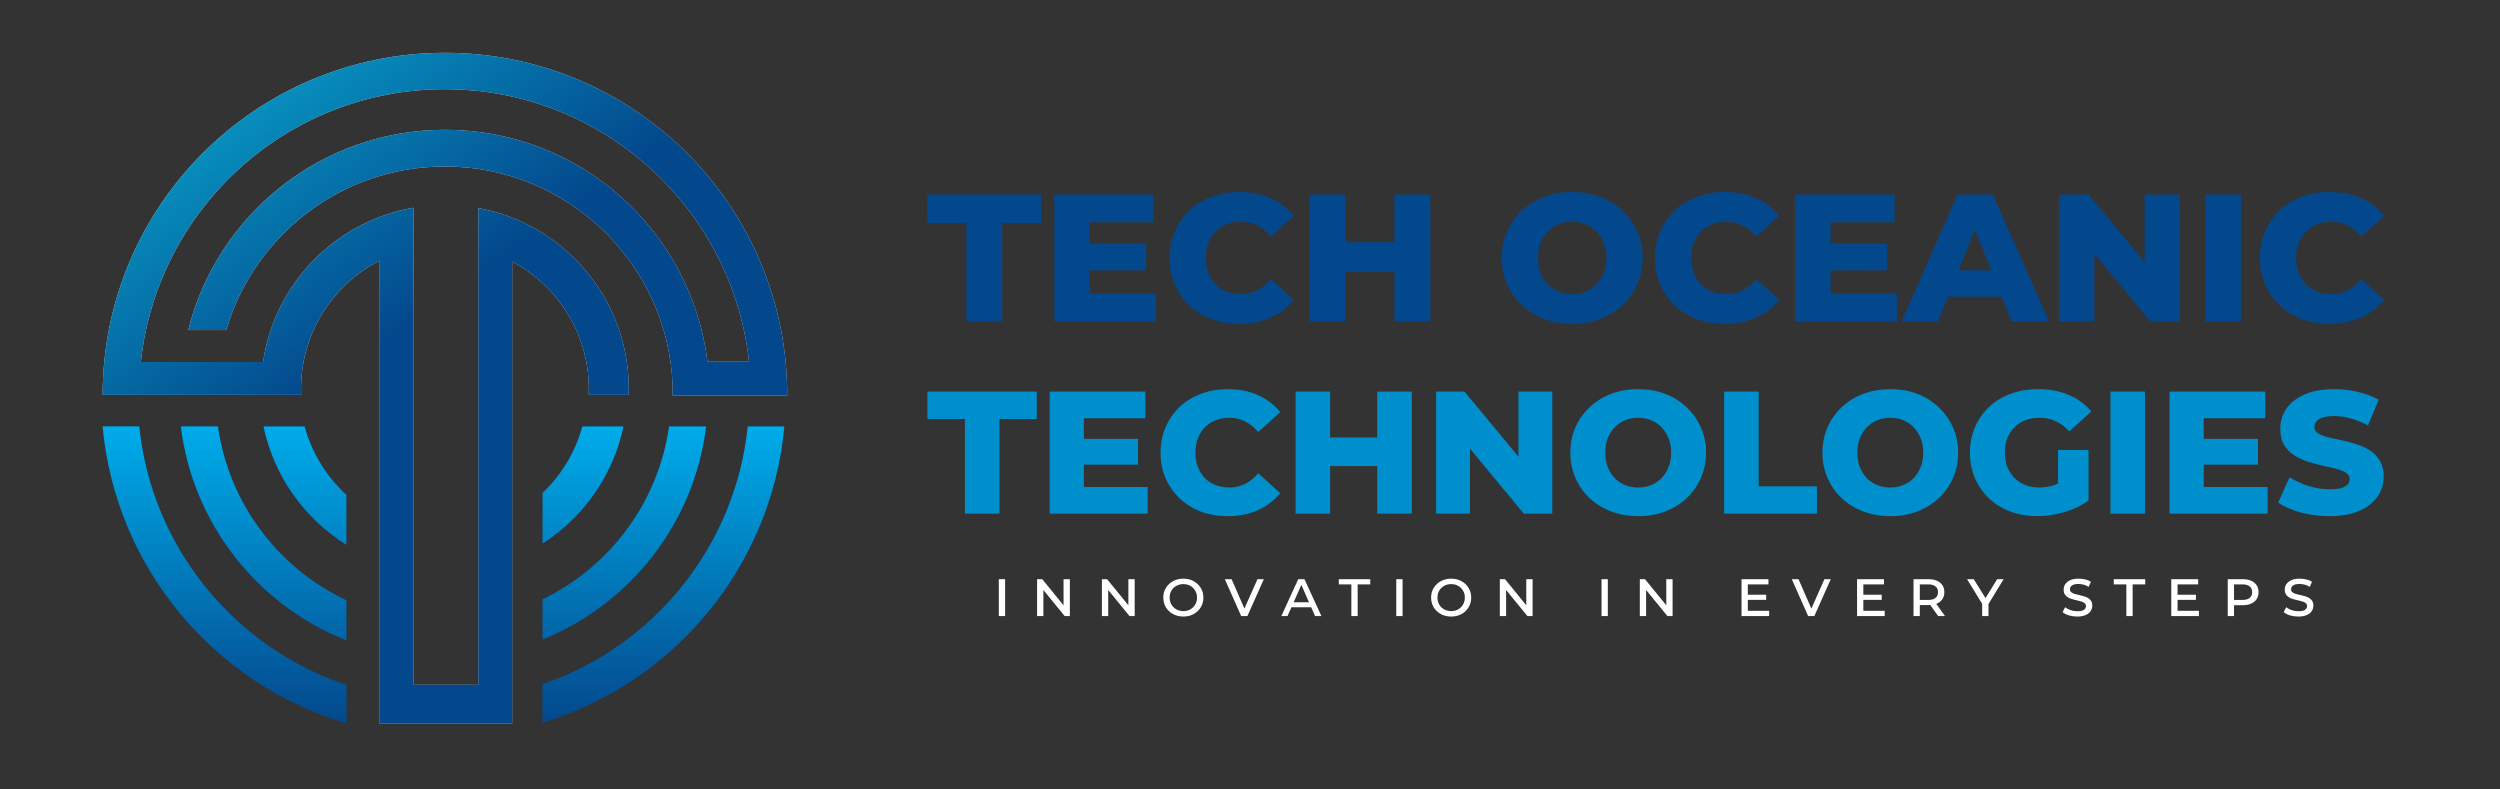 <svg width="171" height="54" viewBox="0 0 171 54" fill="none" xmlns="http://www.w3.org/2000/svg">
<rect x="0" y="0" width="171" height="54" fill="#333333" stroke="none"/>
<path fill-rule="evenodd" clip-rule="evenodd" d="M53.648 29.172H51.146C50.301 37.399 44.688 44.214 37.116 46.807V49.423C46.075 46.716 52.767 38.785 53.648 29.172ZM37.116 37.174V33.715C38.4 32.495 39.354 30.931 39.833 29.172H42.642C41.941 32.523 39.905 35.384 37.116 37.174ZM37.116 43.739V40.994C41.692 38.779 45.021 34.392 45.764 29.172H48.296C47.487 35.8 43.095 41.321 37.116 43.739ZM23.689 43.794V41.06C19.042 38.866 15.654 34.444 14.904 29.172H12.372C13.187 35.85 17.64 41.405 23.689 43.794ZM23.689 37.26V33.843C22.337 32.604 21.331 30.993 20.836 29.172H18.026C18.739 32.578 20.83 35.477 23.689 37.26ZM23.689 49.464V46.853C16.048 44.296 10.373 37.449 9.522 29.172H7.021C7.906 38.833 14.661 46.797 23.689 49.464Z" fill="url(#paint0_linear_2134_5188)"/>
<path fill-rule="evenodd" clip-rule="evenodd" d="M53.648 29.172H51.146C50.301 37.399 44.688 44.214 37.116 46.807V49.423C46.075 46.716 52.767 38.785 53.648 29.172ZM37.116 37.174V33.715C38.4 32.495 39.354 30.931 39.833 29.172H42.642C41.941 32.523 39.905 35.384 37.116 37.174ZM37.116 43.739V40.994C41.692 38.779 45.021 34.392 45.764 29.172H48.296C47.487 35.8 43.095 41.321 37.116 43.739ZM23.689 43.794V41.06C19.042 38.866 15.654 34.444 14.904 29.172H12.372C13.187 35.85 17.64 41.405 23.689 43.794ZM23.689 37.26V33.843C22.337 32.604 21.331 30.993 20.836 29.172H18.026C18.739 32.578 20.83 35.477 23.689 37.26ZM23.689 49.464V46.853C16.048 44.296 10.373 37.449 9.522 29.172H7.021C7.906 38.833 14.661 46.797 23.689 49.464Z" fill="url(#paint1_linear_2134_5188)"/>
<path fill-rule="evenodd" clip-rule="evenodd" d="M15.476 22.578H12.875C14.839 14.708 21.956 8.878 30.434 8.878C39.672 8.878 47.293 15.801 48.393 24.741H51.233C50.095 14.26 41.217 6.102 30.434 6.102C19.644 6.102 10.762 14.27 9.633 24.759H17.992C18.779 19.39 22.96 15.123 28.287 14.207V18.744H28.287V46.842H32.717V18.744H32.717V14.231C38.572 15.305 43.009 20.434 43.009 26.599C43.009 26.736 43.007 26.872 43.002 27.008H40.268C40.273 26.872 40.276 26.736 40.276 26.599C40.276 22.825 38.152 19.547 35.034 17.896V49.5H33.535V49.5H28.287V49.5H25.969V17.825C22.777 19.452 20.591 22.77 20.591 26.599C20.591 26.736 20.594 26.872 20.599 27.008H18.471V27.008H8.725V27.008H7.021C7.031 14.085 17.509 3.612 30.434 3.612C43.358 3.612 53.837 14.085 53.846 27.008H53.845C53.846 27.025 53.846 27.042 53.846 27.059H46.008V26.356C45.683 18.034 38.835 11.388 30.434 11.388C23.352 11.388 17.374 16.11 15.476 22.578Z" fill="#D9D9D9"/>
<path fill-rule="evenodd" clip-rule="evenodd" d="M15.476 22.578H12.875C14.839 14.708 21.956 8.878 30.434 8.878C39.672 8.878 47.293 15.801 48.393 24.741H51.233C50.095 14.26 41.217 6.102 30.434 6.102C19.644 6.102 10.762 14.27 9.633 24.759H17.992C18.779 19.39 22.96 15.123 28.287 14.207V18.744H28.287V46.842H32.717V18.744H32.717V14.231C38.572 15.305 43.009 20.434 43.009 26.599C43.009 26.736 43.007 26.872 43.002 27.008H40.268C40.273 26.872 40.276 26.736 40.276 26.599C40.276 22.825 38.152 19.547 35.034 17.896V49.5H33.535V49.5H28.287V49.5H25.969V17.825C22.777 19.452 20.591 22.77 20.591 26.599C20.591 26.736 20.594 26.872 20.599 27.008H18.471V27.008H8.725V27.008H7.021C7.031 14.085 17.509 3.612 30.434 3.612C43.358 3.612 53.837 14.085 53.846 27.008H53.845C53.846 27.025 53.846 27.042 53.846 27.059H46.008V26.356C45.683 18.034 38.835 11.388 30.434 11.388C23.352 11.388 17.374 16.11 15.476 22.578Z" fill="url(#paint2_linear_2134_5188)"/>
<path d="M66.1 21.977V15.251H63.437V13.306H71.204V15.251H68.553V21.977H66.1ZM74.371 16.663H78.397V18.496H74.371V16.663ZM74.545 20.081H79.078V21.977H72.117V13.306H78.917V15.201H74.545V20.081ZM84.762 22.15C84.077 22.15 83.441 22.043 82.855 21.828C82.276 21.605 81.773 21.291 81.343 20.887C80.922 20.482 80.592 20.007 80.353 19.462C80.113 18.909 79.993 18.302 79.993 17.641C79.993 16.981 80.113 16.378 80.353 15.833C80.592 15.28 80.922 14.801 81.343 14.396C81.773 13.992 82.276 13.682 82.855 13.467C83.441 13.244 84.077 13.133 84.762 13.133C85.563 13.133 86.277 13.273 86.905 13.554C87.541 13.835 88.069 14.239 88.49 14.768L86.93 16.18C86.649 15.85 86.339 15.598 86.001 15.424C85.67 15.251 85.299 15.164 84.886 15.164C84.531 15.164 84.205 15.222 83.907 15.338C83.61 15.453 83.354 15.622 83.139 15.845C82.933 16.06 82.768 16.32 82.644 16.626C82.528 16.931 82.471 17.27 82.471 17.641C82.471 18.013 82.528 18.352 82.644 18.657C82.768 18.963 82.933 19.227 83.139 19.45C83.354 19.665 83.61 19.83 83.907 19.945C84.205 20.061 84.531 20.119 84.886 20.119C85.299 20.119 85.67 20.032 86.001 19.858C86.339 19.685 86.649 19.433 86.93 19.103L88.49 20.515C88.069 21.035 87.541 21.44 86.905 21.729C86.277 22.01 85.563 22.15 84.762 22.15ZM95.38 13.306H97.833V21.977H95.38V13.306ZM92.036 21.977H89.584V13.306H92.036V21.977ZM95.554 18.595H91.863V16.564H95.554V18.595ZM107.54 22.15C106.846 22.15 106.206 22.038 105.62 21.816C105.034 21.593 104.522 21.279 104.084 20.874C103.655 20.461 103.32 19.982 103.081 19.437C102.841 18.892 102.722 18.294 102.722 17.641C102.722 16.989 102.841 16.39 103.081 15.845C103.32 15.3 103.655 14.825 104.084 14.421C104.522 14.008 105.034 13.69 105.62 13.467C106.206 13.244 106.846 13.133 107.54 13.133C108.242 13.133 108.882 13.244 109.46 13.467C110.046 13.69 110.554 14.008 110.983 14.421C111.413 14.825 111.747 15.3 111.987 15.845C112.234 16.39 112.358 16.989 112.358 17.641C112.358 18.294 112.234 18.896 111.987 19.45C111.747 19.995 111.413 20.47 110.983 20.874C110.554 21.279 110.046 21.593 109.46 21.816C108.882 22.038 108.242 22.15 107.54 22.15ZM107.54 20.119C107.87 20.119 108.176 20.061 108.457 19.945C108.746 19.83 108.993 19.665 109.2 19.45C109.414 19.227 109.58 18.963 109.695 18.657C109.819 18.352 109.881 18.013 109.881 17.641C109.881 17.262 109.819 16.923 109.695 16.626C109.58 16.32 109.414 16.06 109.2 15.845C108.993 15.622 108.746 15.453 108.457 15.338C108.176 15.222 107.87 15.164 107.54 15.164C107.21 15.164 106.9 15.222 106.611 15.338C106.33 15.453 106.082 15.622 105.868 15.845C105.661 16.06 105.496 16.32 105.372 16.626C105.257 16.923 105.199 17.262 105.199 17.641C105.199 18.013 105.257 18.352 105.372 18.657C105.496 18.963 105.661 19.227 105.868 19.45C106.082 19.665 106.33 19.83 106.611 19.945C106.9 20.061 107.21 20.119 107.54 20.119ZM117.966 22.15C117.28 22.15 116.644 22.043 116.058 21.828C115.48 21.605 114.976 21.291 114.547 20.887C114.126 20.482 113.795 20.007 113.556 19.462C113.317 18.909 113.197 18.302 113.197 17.641C113.197 16.981 113.317 16.378 113.556 15.833C113.795 15.28 114.126 14.801 114.547 14.396C114.976 13.992 115.48 13.682 116.058 13.467C116.644 13.244 117.28 13.133 117.966 13.133C118.766 13.133 119.481 13.273 120.108 13.554C120.744 13.835 121.273 14.239 121.694 14.768L120.133 16.18C119.852 15.85 119.543 15.598 119.204 15.424C118.874 15.251 118.502 15.164 118.089 15.164C117.734 15.164 117.408 15.222 117.111 15.338C116.814 15.453 116.558 15.622 116.343 15.845C116.136 16.06 115.971 16.32 115.847 16.626C115.732 16.931 115.674 17.27 115.674 17.641C115.674 18.013 115.732 18.352 115.847 18.657C115.971 18.963 116.136 19.227 116.343 19.45C116.558 19.665 116.814 19.83 117.111 19.945C117.408 20.061 117.734 20.119 118.089 20.119C118.502 20.119 118.874 20.032 119.204 19.858C119.543 19.685 119.852 19.433 120.133 19.103L121.694 20.515C121.273 21.035 120.744 21.44 120.108 21.729C119.481 22.01 118.766 22.15 117.966 22.15ZM125.042 16.663H129.067V18.496H125.042V16.663ZM125.215 20.081H129.748V21.977H122.787V13.306H129.587V15.201H125.215V20.081ZM130.069 21.977L133.896 13.306H136.312L140.151 21.977H137.6L134.602 14.508H135.568L132.571 21.977H130.069ZM132.162 20.292L132.794 18.484H137.03L137.662 20.292H132.162ZM140.847 21.977V13.306H142.866L147.647 19.078H146.693V13.306H149.096V21.977H147.077L142.296 16.204H143.25V21.977H140.847ZM150.826 21.977V13.306H153.278V21.977H150.826ZM159.346 22.15C158.661 22.15 158.025 22.043 157.438 21.828C156.86 21.605 156.357 21.291 155.927 20.887C155.506 20.482 155.176 20.007 154.936 19.462C154.697 18.909 154.577 18.302 154.577 17.641C154.577 16.981 154.697 16.378 154.936 15.833C155.176 15.28 155.506 14.801 155.927 14.396C156.357 13.992 156.86 13.682 157.438 13.467C158.025 13.244 158.661 13.133 159.346 13.133C160.147 13.133 160.861 13.273 161.489 13.554C162.125 13.835 162.653 14.239 163.074 14.768L161.514 16.18C161.233 15.85 160.923 15.598 160.585 15.424C160.254 15.251 159.883 15.164 159.47 15.164C159.115 15.164 158.789 15.222 158.491 15.338C158.194 15.453 157.938 15.622 157.723 15.845C157.517 16.06 157.352 16.32 157.228 16.626C157.112 16.931 157.054 17.27 157.054 17.641C157.054 18.013 157.112 18.352 157.228 18.657C157.352 18.963 157.517 19.227 157.723 19.45C157.938 19.665 158.194 19.83 158.491 19.945C158.789 20.061 159.115 20.119 159.47 20.119C159.883 20.119 160.254 20.032 160.585 19.858C160.923 19.685 161.233 19.433 161.514 19.103L163.074 20.515C162.653 21.035 162.125 21.44 161.489 21.729C160.861 22.01 160.147 22.15 159.346 22.15Z" fill="#03488C"/>
<path d="M66 35.137V28.659H63.435V26.786H70.916V28.659H68.362V35.137H66ZM73.967 30.019H77.844V31.784H73.967V30.019ZM74.134 33.311H78.5V35.137H71.796V26.786H78.345V28.611H74.134V33.311ZM83.975 35.304C83.314 35.304 82.702 35.2 82.137 34.994C81.581 34.779 81.096 34.477 80.682 34.087C80.276 33.697 79.958 33.24 79.728 32.715C79.497 32.182 79.382 31.598 79.382 30.961C79.382 30.325 79.497 29.744 79.728 29.219C79.958 28.686 80.276 28.225 80.682 27.835C81.096 27.446 81.581 27.148 82.137 26.941C82.702 26.726 83.314 26.619 83.975 26.619C84.746 26.619 85.434 26.754 86.039 27.024C86.651 27.295 87.16 27.684 87.566 28.193L86.062 29.553C85.792 29.235 85.494 28.993 85.168 28.826C84.85 28.659 84.492 28.575 84.094 28.575C83.752 28.575 83.438 28.631 83.151 28.742C82.865 28.854 82.619 29.017 82.412 29.231C82.213 29.438 82.054 29.689 81.935 29.983C81.823 30.277 81.768 30.603 81.768 30.961C81.768 31.319 81.823 31.645 81.935 31.939C82.054 32.234 82.213 32.488 82.412 32.703C82.619 32.91 82.865 33.069 83.151 33.18C83.438 33.291 83.752 33.347 84.094 33.347C84.492 33.347 84.85 33.264 85.168 33.097C85.494 32.93 85.792 32.687 86.062 32.369L87.566 33.729C87.16 34.23 86.651 34.62 86.039 34.898C85.434 35.169 84.746 35.304 83.975 35.304ZM94.202 26.786H96.564V35.137H94.202V26.786ZM90.981 35.137H88.619V26.786H90.981V35.137ZM94.369 31.88H90.814V29.923H94.369V31.88ZM98.23 35.137V26.786H100.175L104.78 32.345H103.861V26.786H106.176V35.137H104.231L99.626 29.577H100.545V35.137H98.23ZM112.053 35.304C111.385 35.304 110.769 35.196 110.204 34.982C109.64 34.767 109.146 34.465 108.725 34.075C108.311 33.677 107.989 33.216 107.759 32.691C107.528 32.166 107.413 31.59 107.413 30.961C107.413 30.333 107.528 29.756 107.759 29.231C107.989 28.706 108.311 28.249 108.725 27.859C109.146 27.462 109.64 27.155 110.204 26.941C110.769 26.726 111.385 26.619 112.053 26.619C112.729 26.619 113.346 26.726 113.903 26.941C114.467 27.155 114.956 27.462 115.37 27.859C115.783 28.249 116.106 28.706 116.336 29.231C116.575 29.756 116.694 30.333 116.694 30.961C116.694 31.59 116.575 32.17 116.336 32.703C116.106 33.228 115.783 33.685 115.37 34.075C114.956 34.465 114.467 34.767 113.903 34.982C113.346 35.196 112.729 35.304 112.053 35.304ZM112.053 33.347C112.371 33.347 112.666 33.291 112.936 33.18C113.215 33.069 113.453 32.91 113.652 32.703C113.859 32.488 114.018 32.234 114.129 31.939C114.248 31.645 114.308 31.319 114.308 30.961C114.308 30.595 114.248 30.269 114.129 29.983C114.018 29.689 113.859 29.438 113.652 29.231C113.453 29.017 113.215 28.854 112.936 28.742C112.666 28.631 112.371 28.575 112.053 28.575C111.735 28.575 111.437 28.631 111.159 28.742C110.888 28.854 110.65 29.017 110.443 29.231C110.244 29.438 110.085 29.689 109.966 29.983C109.854 30.269 109.799 30.595 109.799 30.961C109.799 31.319 109.854 31.645 109.966 31.939C110.085 32.234 110.244 32.488 110.443 32.703C110.65 32.91 110.888 33.069 111.159 33.18C111.437 33.291 111.735 33.347 112.053 33.347ZM117.931 35.137V26.786H120.293V33.264H124.278V35.137H117.931ZM129.296 35.304C128.628 35.304 128.012 35.196 127.447 34.982C126.882 34.767 126.389 34.465 125.968 34.075C125.554 33.677 125.232 33.216 125.001 32.691C124.771 32.166 124.655 31.59 124.655 30.961C124.655 30.333 124.771 29.756 125.001 29.231C125.232 28.706 125.554 28.249 125.968 27.859C126.389 27.462 126.882 27.155 127.447 26.941C128.012 26.726 128.628 26.619 129.296 26.619C129.972 26.619 130.588 26.726 131.145 26.941C131.71 27.155 132.199 27.462 132.613 27.859C133.026 28.249 133.348 28.706 133.579 29.231C133.817 29.756 133.937 30.333 133.937 30.961C133.937 31.59 133.817 32.17 133.579 32.703C133.348 33.228 133.026 33.685 132.613 34.075C132.199 34.465 131.71 34.767 131.145 34.982C130.588 35.196 129.972 35.304 129.296 35.304ZM129.296 33.347C129.614 33.347 129.908 33.291 130.179 33.18C130.457 33.069 130.696 32.91 130.895 32.703C131.101 32.488 131.26 32.234 131.372 31.939C131.491 31.645 131.551 31.319 131.551 30.961C131.551 30.595 131.491 30.269 131.372 29.983C131.26 29.689 131.101 29.438 130.895 29.231C130.696 29.017 130.457 28.854 130.179 28.742C129.908 28.631 129.614 28.575 129.296 28.575C128.978 28.575 128.68 28.631 128.401 28.742C128.131 28.854 127.892 29.017 127.685 29.231C127.487 29.438 127.328 29.689 127.208 29.983C127.097 30.269 127.041 30.595 127.041 30.961C127.041 31.319 127.097 31.645 127.208 31.939C127.328 32.234 127.487 32.488 127.685 32.703C127.892 32.91 128.131 33.069 128.401 33.18C128.68 33.291 128.978 33.347 129.296 33.347ZM139.349 35.304C138.689 35.304 138.077 35.2 137.512 34.994C136.948 34.779 136.458 34.477 136.045 34.087C135.639 33.697 135.321 33.24 135.09 32.715C134.86 32.182 134.744 31.598 134.744 30.961C134.744 30.325 134.86 29.744 135.09 29.219C135.321 28.686 135.643 28.225 136.057 27.835C136.47 27.446 136.96 27.148 137.524 26.941C138.097 26.726 138.721 26.619 139.397 26.619C140.185 26.619 140.888 26.75 141.509 27.012C142.129 27.275 142.642 27.653 143.048 28.146L141.545 29.506C141.258 29.196 140.948 28.965 140.614 28.814C140.288 28.655 139.922 28.575 139.517 28.575C139.159 28.575 138.833 28.631 138.538 28.742C138.244 28.854 137.993 29.017 137.787 29.231C137.58 29.438 137.417 29.689 137.298 29.983C137.186 30.269 137.131 30.595 137.131 30.961C137.131 31.311 137.186 31.633 137.298 31.927C137.417 32.222 137.58 32.476 137.787 32.691C137.993 32.898 138.24 33.061 138.526 33.18C138.821 33.291 139.143 33.347 139.493 33.347C139.843 33.347 140.185 33.291 140.519 33.18C140.853 33.061 141.191 32.862 141.533 32.584L142.857 34.242C142.38 34.584 141.827 34.846 141.199 35.029C140.57 35.212 139.954 35.304 139.349 35.304ZM140.769 33.932V30.782H142.857V34.242L140.769 33.932ZM144.355 35.137V26.786H146.717V35.137H144.355ZM150.568 30.019H154.446V31.784H150.568V30.019ZM150.736 33.311H155.102V35.137H148.397V26.786H154.947V28.611H150.736V33.311ZM159.348 35.304C158.664 35.304 158.003 35.22 157.367 35.053C156.739 34.878 156.226 34.656 155.828 34.385L156.604 32.643C156.977 32.882 157.407 33.081 157.892 33.24C158.385 33.391 158.874 33.467 159.359 33.467C159.686 33.467 159.948 33.439 160.147 33.383C160.346 33.319 160.489 33.24 160.576 33.144C160.672 33.041 160.719 32.922 160.719 32.786C160.719 32.596 160.632 32.444 160.457 32.333C160.282 32.222 160.055 32.13 159.777 32.059C159.499 31.987 159.188 31.916 158.846 31.844C158.512 31.772 158.174 31.681 157.832 31.57C157.498 31.458 157.192 31.315 156.914 31.14C156.635 30.957 156.409 30.723 156.234 30.436C156.059 30.142 155.971 29.772 155.971 29.327C155.971 28.826 156.107 28.372 156.377 27.967C156.655 27.561 157.069 27.235 157.618 26.988C158.166 26.742 158.85 26.619 159.67 26.619C160.218 26.619 160.755 26.682 161.28 26.809C161.813 26.929 162.286 27.108 162.7 27.346L161.972 29.1C161.574 28.885 161.181 28.726 160.791 28.623C160.401 28.512 160.024 28.456 159.658 28.456C159.332 28.456 159.069 28.492 158.87 28.563C158.671 28.627 158.528 28.714 158.441 28.826C158.353 28.937 158.31 29.064 158.31 29.207C158.31 29.39 158.393 29.538 158.56 29.649C158.735 29.752 158.962 29.84 159.24 29.911C159.526 29.975 159.837 30.043 160.171 30.114C160.513 30.186 160.851 30.277 161.185 30.389C161.527 30.492 161.837 30.635 162.115 30.818C162.394 30.993 162.616 31.228 162.783 31.522C162.958 31.808 163.046 32.17 163.046 32.608C163.046 33.093 162.907 33.542 162.628 33.956C162.358 34.361 161.948 34.687 161.399 34.934C160.859 35.181 160.175 35.304 159.348 35.304Z" fill="#008FCD"/>
<path d="M68.318 42.137V39.616H68.749V42.137H68.318ZM70.937 42.137V39.616H71.292L72.911 41.604H72.747V39.616H73.178V42.137H72.823L71.198 40.149H71.367V42.137H70.937ZM75.371 42.137V39.616H75.726L77.346 41.604H77.181V39.616H77.612V42.137H77.257L75.633 40.149H75.801V42.137H75.371ZM80.941 42.172C80.681 42.172 80.447 42.116 80.24 42.004C80.033 41.891 79.869 41.737 79.747 41.542C79.629 41.344 79.57 41.12 79.57 40.872C79.57 40.626 79.629 40.406 79.747 40.211C79.869 40.016 80.033 39.862 80.24 39.749C80.447 39.637 80.681 39.581 80.941 39.581C81.204 39.581 81.438 39.637 81.642 39.749C81.849 39.862 82.012 40.016 82.13 40.211C82.252 40.406 82.312 40.626 82.312 40.872C82.312 41.12 82.252 41.344 82.13 41.542C82.012 41.737 81.849 41.891 81.642 42.004C81.438 42.116 81.204 42.172 80.941 42.172ZM80.941 41.8C81.121 41.8 81.281 41.76 81.42 41.68C81.562 41.6 81.673 41.49 81.753 41.351C81.836 41.209 81.877 41.051 81.877 40.876C81.877 40.696 81.836 40.538 81.753 40.402C81.673 40.263 81.562 40.153 81.42 40.073C81.281 39.993 81.121 39.953 80.941 39.953C80.763 39.953 80.604 39.993 80.462 40.073C80.32 40.15 80.207 40.258 80.124 40.397C80.045 40.536 80.005 40.696 80.005 40.876C80.005 41.051 80.045 41.209 80.124 41.351C80.207 41.49 80.32 41.6 80.462 41.68C80.604 41.76 80.763 41.8 80.941 41.8ZM84.897 42.137L83.779 39.616H84.241L85.248 41.924H84.986L86.011 39.616H86.446L85.323 42.137H84.897ZM87.645 42.137L88.799 39.616H89.225L90.383 42.137H89.948L88.941 39.842H89.087L88.066 42.137H87.645ZM88.173 41.538L88.288 41.196H89.673L89.788 41.538H88.173ZM92.433 42.137V39.971H91.573V39.616H93.725V39.971H92.864V42.137H92.433ZM95.505 42.137V39.616H95.935V42.137H95.505ZM99.259 42.172C98.999 42.172 98.765 42.116 98.558 42.004C98.351 41.891 98.187 41.737 98.066 41.542C97.947 41.344 97.888 41.12 97.888 40.872C97.888 40.626 97.947 40.406 98.066 40.211C98.187 40.016 98.351 39.862 98.558 39.749C98.765 39.637 98.999 39.581 99.259 39.581C99.523 39.581 99.756 39.637 99.961 39.749C100.168 39.862 100.33 40.016 100.449 40.211C100.57 40.406 100.631 40.626 100.631 40.872C100.631 41.12 100.57 41.344 100.449 41.542C100.33 41.737 100.168 41.891 99.961 42.004C99.756 42.116 99.523 42.172 99.259 42.172ZM99.259 41.8C99.44 41.8 99.6 41.76 99.739 41.68C99.881 41.6 99.992 41.49 100.072 41.351C100.154 41.209 100.196 41.051 100.196 40.876C100.196 40.696 100.154 40.538 100.072 40.402C99.992 40.263 99.881 40.153 99.739 40.073C99.6 39.993 99.44 39.953 99.259 39.953C99.082 39.953 98.922 39.993 98.78 40.073C98.638 40.15 98.526 40.258 98.443 40.397C98.363 40.536 98.323 40.696 98.323 40.876C98.323 41.051 98.363 41.209 98.443 41.351C98.526 41.49 98.638 41.6 98.78 41.68C98.922 41.76 99.082 41.8 99.259 41.8ZM102.588 42.137V39.616H102.943L104.563 41.604H104.398V39.616H104.829V42.137H104.474L102.85 40.149H103.018V42.137H102.588ZM109.545 42.137V39.616H109.976V42.137H109.545ZM112.164 42.137V39.616H112.519L114.138 41.604H113.974V39.616H114.405V42.137H114.05L112.425 40.149H112.594V42.137H112.164ZM119.48 40.681H120.807V41.032H119.48V40.681ZM119.551 41.777H121.011V42.137H119.121V39.616H120.962V39.971H119.551V41.777ZM123.676 42.137L122.558 39.616H123.019L124.027 41.924H123.765L124.79 39.616H125.225L124.102 42.137H123.676ZM127.382 40.681H128.709V41.032H127.382V40.681ZM127.453 41.777H128.913V42.137H127.023V39.616H128.864V39.971H127.453V41.777ZM130.885 42.137V39.616H131.915C132.136 39.616 132.327 39.652 132.487 39.723C132.647 39.791 132.771 39.891 132.86 40.024C132.949 40.155 132.993 40.314 132.993 40.504C132.993 40.687 132.949 40.845 132.86 40.978C132.771 41.112 132.647 41.214 132.487 41.285C132.327 41.353 132.136 41.387 131.915 41.387H131.125L131.315 41.191V42.137H130.885ZM132.571 42.137L131.915 41.223H132.381L133.037 42.137H132.571ZM131.315 41.24L131.151 41.036H131.888C132.107 41.036 132.273 40.99 132.385 40.899C132.5 40.807 132.558 40.675 132.558 40.504C132.558 40.332 132.5 40.2 132.385 40.109C132.273 40.017 132.107 39.971 131.888 39.971H131.151L131.315 39.767V41.24ZM135.581 42.137V41.16L135.665 41.44L134.547 39.616H135.004L135.927 41.098H135.692L136.606 39.616H137.049L135.936 41.44L136.011 41.16V42.137H135.581ZM143.111 41.418C143.111 41.572 143.069 41.705 142.987 41.817C142.907 41.93 142.79 42.017 142.636 42.079C142.485 42.141 142.302 42.172 142.086 42.172C141.89 42.172 141.7 42.146 141.513 42.092C141.33 42.036 141.186 41.962 141.083 41.87L141.251 41.533C141.352 41.613 141.478 41.68 141.629 41.733C141.78 41.783 141.938 41.808 142.103 41.808C142.316 41.808 142.466 41.774 142.552 41.706C142.637 41.635 142.68 41.552 142.68 41.458C142.68 41.375 142.652 41.31 142.596 41.263C142.543 41.212 142.47 41.174 142.379 41.147C142.287 41.117 142.186 41.091 142.077 41.067C141.97 41.044 141.862 41.017 141.753 40.987C141.646 40.958 141.547 40.918 141.456 40.867C141.367 40.817 141.294 40.749 141.238 40.663C141.182 40.575 141.154 40.464 141.154 40.331C141.154 40.18 141.195 40.048 141.278 39.936C141.361 39.823 141.478 39.736 141.629 39.674C141.78 39.612 141.96 39.581 142.17 39.581C142.324 39.581 142.476 39.598 142.627 39.634C142.778 39.666 142.908 39.721 143.018 39.798L142.862 40.144C142.756 40.07 142.64 40.019 142.516 39.989C142.395 39.959 142.275 39.944 142.157 39.944C141.956 39.944 141.809 39.98 141.717 40.051C141.629 40.119 141.584 40.203 141.584 40.304C141.584 40.387 141.612 40.453 141.669 40.504C141.725 40.551 141.797 40.589 141.886 40.619C141.978 40.646 142.078 40.671 142.188 40.694C142.297 40.718 142.405 40.745 142.512 40.774C142.618 40.804 142.717 40.844 142.809 40.894C142.901 40.944 142.973 41.013 143.027 41.098C143.083 41.181 143.111 41.288 143.111 41.418ZM145.443 42.137V39.971H144.582V39.616H146.734V39.971H145.873V42.137H145.443ZM148.874 40.681H150.201V41.032H148.874V40.681ZM148.945 41.777H150.405V42.137H148.514V39.616H150.356V39.971H148.945V41.777ZM152.377 42.137V39.616H153.406C153.628 39.616 153.819 39.652 153.979 39.723C154.138 39.791 154.263 39.891 154.351 40.024C154.44 40.155 154.484 40.314 154.484 40.504C154.484 40.69 154.44 40.85 154.351 40.983C154.263 41.116 154.138 41.218 153.979 41.289C153.819 41.36 153.628 41.396 153.406 41.396H152.616L152.807 41.191V42.137H152.377ZM152.807 41.24L152.643 41.036H153.379C153.598 41.036 153.764 40.99 153.876 40.899C153.992 40.807 154.05 40.675 154.05 40.504C154.05 40.332 153.992 40.2 153.876 40.109C153.764 40.017 153.598 39.971 153.379 39.971H152.643L152.807 39.767V41.24ZM158.234 41.418C158.234 41.572 158.193 41.705 158.11 41.817C158.03 41.93 157.913 42.017 157.76 42.079C157.609 42.141 157.425 42.172 157.209 42.172C157.014 42.172 156.823 42.146 156.637 42.092C156.453 42.036 156.31 41.962 156.206 41.87L156.375 41.533C156.476 41.613 156.601 41.68 156.752 41.733C156.903 41.783 157.061 41.808 157.227 41.808C157.44 41.808 157.59 41.774 157.675 41.706C157.761 41.635 157.804 41.552 157.804 41.458C157.804 41.375 157.776 41.31 157.72 41.263C157.666 41.212 157.594 41.174 157.502 41.147C157.411 41.117 157.31 41.091 157.2 41.067C157.094 41.044 156.986 41.017 156.877 40.987C156.77 40.958 156.671 40.918 156.579 40.867C156.49 40.817 156.418 40.749 156.362 40.663C156.306 40.575 156.277 40.464 156.277 40.331C156.277 40.18 156.319 40.048 156.402 39.936C156.485 39.823 156.601 39.736 156.752 39.674C156.903 39.612 157.084 39.581 157.294 39.581C157.448 39.581 157.6 39.598 157.751 39.634C157.902 39.666 158.032 39.721 158.141 39.798L157.986 40.144C157.879 40.07 157.764 40.019 157.64 39.989C157.519 39.959 157.399 39.944 157.28 39.944C157.079 39.944 156.933 39.98 156.841 40.051C156.752 40.119 156.708 40.203 156.708 40.304C156.708 40.387 156.736 40.453 156.792 40.504C156.848 40.551 156.921 40.589 157.01 40.619C157.101 40.646 157.202 40.671 157.311 40.694C157.421 40.718 157.529 40.745 157.635 40.774C157.742 40.804 157.841 40.844 157.933 40.894C158.024 40.944 158.097 41.013 158.15 41.098C158.206 41.181 158.234 41.288 158.234 41.418Z" fill="white"/>
<defs>
<linearGradient id="paint0_linear_2134_5188" x1="28.038" y1="22.077" x2="2.964" y2="-12.915" gradientUnits="userSpaceOnUse">
<stop stop-color="#03488C"/>
<stop offset="1" stop-color="#0CEEFF"/>
</linearGradient>
<linearGradient id="paint1_linear_2134_5188" x1="30.334" y1="29.172" x2="30.334" y2="49.464" gradientUnits="userSpaceOnUse">
<stop stop-color="#00ACEA"/>
<stop offset="1" stop-color="#03488C"/>
</linearGradient>
<linearGradient id="paint2_linear_2134_5188" x1="28.138" y1="22.094" x2="3.065" y2="-12.898" gradientUnits="userSpaceOnUse">
<stop stop-color="#03488C"/>
<stop offset="1" stop-color="#0CEEFF"/>
</linearGradient>
</defs>
</svg>
